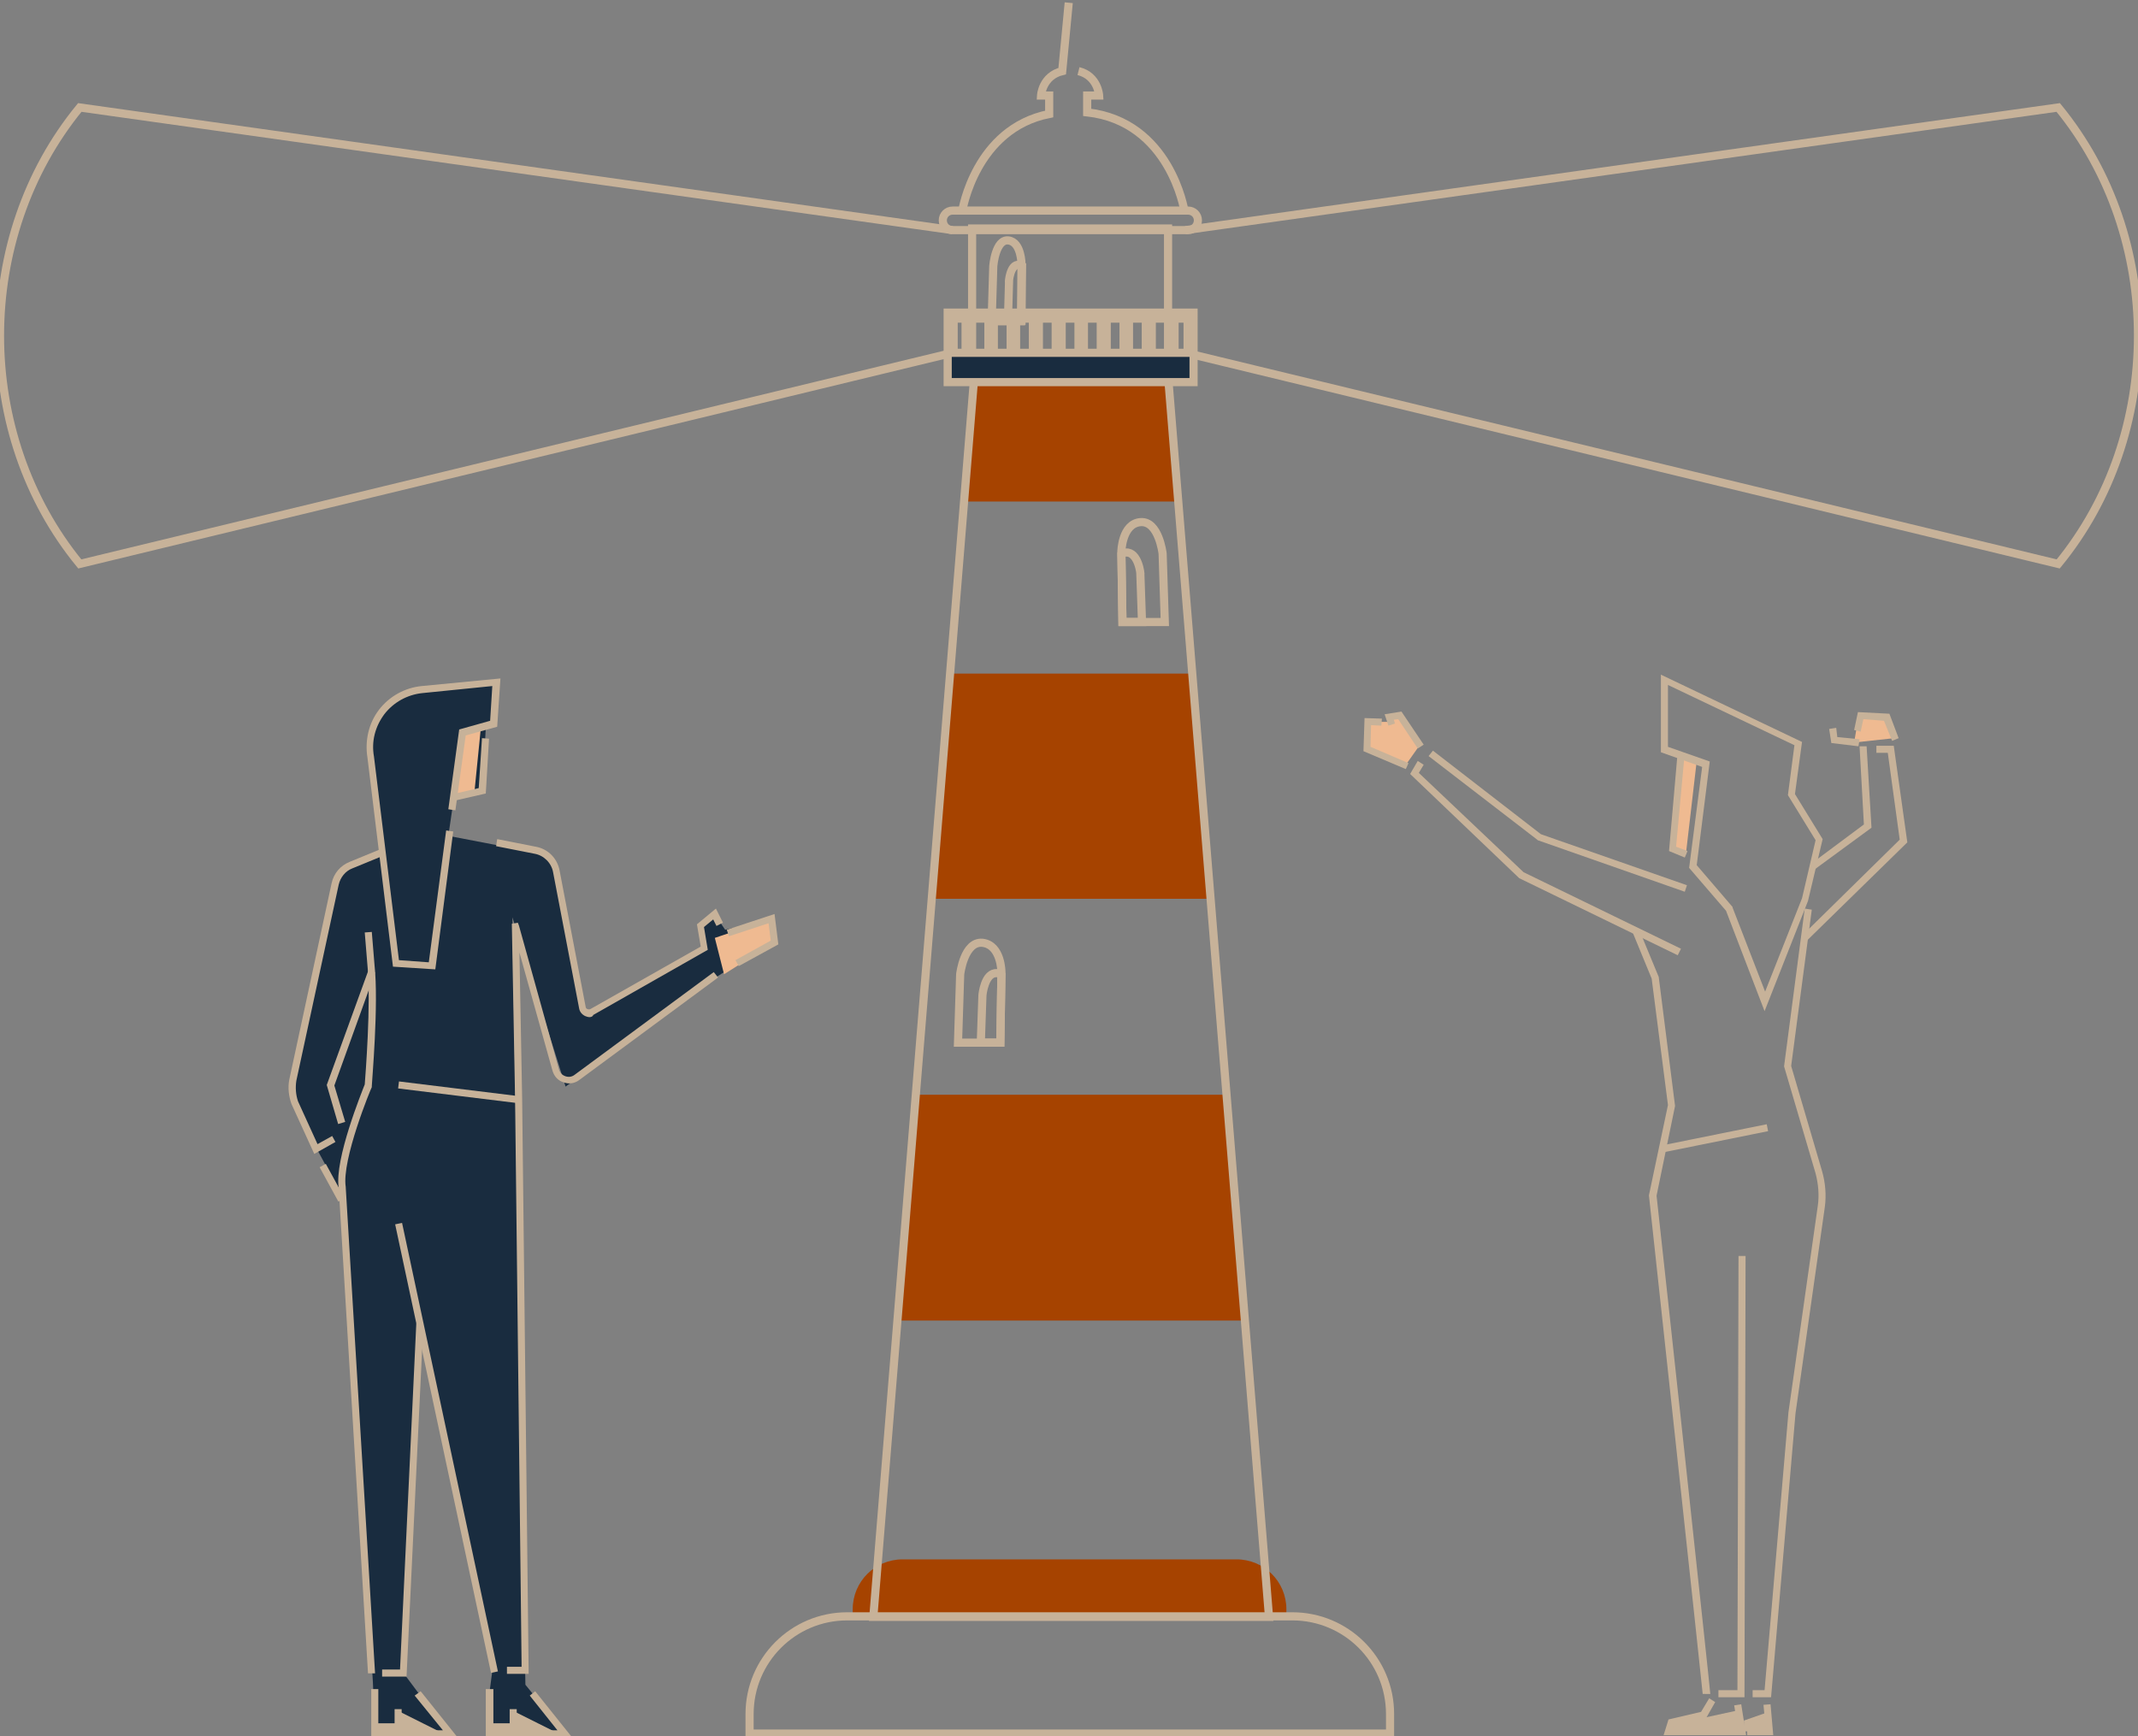 <svg xmlns="http://www.w3.org/2000/svg" xmlns:xlink="http://www.w3.org/1999/xlink" id="&#xD1;&#xEB;&#xEE;&#xE9;_1" x="0px" y="0px" viewBox="0 0 393.9 319.9" style="enable-background:new 0 0 393.9 319.9;" xml:space="preserve"><rect x="0" y="0" width="393.9" height="319.9" fill="#808080" stroke="none"/><style type="text/css">	.st0{fill:none;stroke:#C7B299;stroke-width:1.5;stroke-miterlimit:10;}	.st1{fill:#A64300;}	.st2{fill:#192C3F;stroke:#C7B299;stroke-width:1.5;stroke-miterlimit:10;}	.st3{fill:#192C3F;}	.st4{fill:#EFBA91;}	.st5{fill:#C7B299;}	.st6{fill:#FFFFFF;}</style><path class="st0" d="M175.5,42.4L14.7,19.8l0,0c-19.6,23.9-19.6,60.2,0,84.1l0,0L175.5,65"></path><path class="st0" d="M218.4,42.4l160.8-22.6l0,0c19.6,23.9,19.6,60.2,0,84.1l0,0L218.4,65"></path><g>	<g>		<g>			<g>				<polygon class="st1" points="175.1,124.1 171.7,165.6 223.1,165.6 219.7,124.1     "></polygon>			</g>		</g>		<g>			<g>				<polygon class="st1" points="229.4,243.3 226,201.7 168.7,201.7 165.4,243.3     "></polygon>			</g>		</g>		<g>			<g>				<polygon class="st1" points="199.2,69.3 195.6,69.3 179.5,69.3 177.6,92.4 217.1,92.4 215.2,69.3     "></polygon>			</g>		</g>	</g>	<g>		<g>			<path class="st1" d="M237.1,298.4h-80v-1.9c0-5.1,4.1-9.2,9.2-9.2h61.5c5.1,0,9.2,4.1,9.2,9.2V298.4z"></path>		</g>	</g>	<g>		<g>			<rect x="179.1" y="42.1" class="st0" width="36.1" height="27.3"></rect>		</g>	</g>	<g>		<g>			<g>				<path class="st0" d="M188.1,59.2h-5.4l0.3-10.2c0,0,0.4-5,2.8-4.7c2.4,0.3,2.4,4.4,2.4,4.4L188.1,59.2z"></path>			</g>		</g>		<g>			<g>				<path class="st0" d="M187.7,48.8c0.2,0,0.4,0.1,0.6,0.2l-0.1,10.1h-2.5l0.2-7.1C185.8,52.1,186.1,48.6,187.7,48.8z"></path>			</g>		</g>	</g>	<g>		<g>			<polygon class="st0" points="215.2,69.3 199.2,69.3 195.6,69.3 179.5,69.3 160.9,297.9 192.3,297.9 202.5,297.9 233.8,297.9        "></polygon>		</g>	</g>	<path class="st0" d="M196.9,0.5l-1.2,12.6c-3.7,0.9-3.9,4.5-3.9,4.5h1.5v3.1V21c-13.6,2.7-16,17.8-16,17.8"></path>	<path class="st0" d="M218.2,38.8c0,0-2.6-16.4-17.9-18.1v0v-3.1h2.2c0,0-0.2-3.6-3.8-4.5"></path>	<g>		<g>			<g>				<path class="st0" d="M206.8,114.6h7.8l-0.4-12.6c0,0-0.7-6.1-4.1-5.8s-3.5,5.4-3.5,5.4L206.8,114.6z"></path>			</g>		</g>		<g>			<g>				<path class="st0" d="M207.4,101.8c-0.3,0-0.6,0.1-0.8,0.3l0.2,12.5h3.6l-0.3-8.7C210.2,105.8,209.7,101.6,207.4,101.8z"></path>			</g>		</g>	</g>	<path class="st2" d="M174.6,57.6v12.8h45.3V57.6H174.6z M218.8,65h-2.4v-6.3h2.4V65z M211.1,65h-3.1v-6.3h3.1V65z M212.2,58.7h3.1  V65h-3.1V58.7z M207,65h-3.1v-6.3h3.1V65z M202.8,65h-3.1v-6.3h3.1V65z M198.7,65h-3.1v-6.3h3.1V65z M194.5,65h-3.1v-6.3h3.1V65z   M190.3,65h-3.1v-6.3h3.1V65z M186.2,65h-3.1v-6.3h3.1V65z M182,65H179v-6.3h3.1V65z M177.9,58.7V65h-2.2v-6.3H177.9z"></path>	<g>		<g>			<path class="st0" d="M218.9,42.4h-43.4c-1,0-1.8-0.8-1.8-1.8l0,0c0-1,0.8-1.8,1.8-1.8h43.4c1,0,1.8,0.8,1.8,1.8l0,0    C220.7,41.6,219.9,42.4,218.9,42.4z"></path>		</g>	</g>	<g>		<g>			<path class="st0" d="M256.1,319.4h-118v-3.6c0-9.9,8-18,18-18h82c9.9,0,18,8,18,18V319.4z"></path>		</g>	</g>	<g>		<g>			<g>				<path class="st0" d="M184.3,192.1h-7.8l0.4-12.6c0,0,0.7-6.1,4.1-5.8c3.5,0.4,3.5,5.4,3.5,5.4L184.3,192.1z"></path>			</g>		</g>		<g>			<g>				<path class="st0" d="M183.7,179.3c0.3,0,0.6,0.1,0.8,0.3l-0.2,12.5h-3.6l0.3-8.7C181,183.3,181.4,179.1,183.7,179.3z"></path>			</g>		</g>	</g></g><g>	<path class="st3" d="M69.1,319.4l-0.4-9.5l-5.5-89.3l-5.2-9.6l-4.1-9.7v-1.4l8-37.8c0.2-1.2,1-2.1,2.1-2.6l6.4-2.8L68.2,136  l2.3-4.9l3.8-3.1l5-1.2l12.2-1.2l-0.5,7.7l-1.5,0.7l-0.6,11.7l-5.3,1.5l-1,6.8l17.7,3.4l2,2.3l4.9,25.9c0.2,0.9,1.3,1.4,2.1,0.9  l20.5-11.7l-0.4-4.7l2.3-1.6l1.9,2.8l6.8-1.5l0.6,4.4l-11,7.1l-25.8,18.9L94.4,169l2.4,141.4l7.3,9c0,0-13.9,0.8-13.9,0  c0-0.8,0-7.7,0-7.7l0.6-4.6l-13.7-64.3l-2.8,65.4l8.6,11.5L69.1,319.4z"></path>	<polygon class="st4" points="133.4,179.5 142.7,173.6 142.4,169.2 131.7,172.8  "></polygon>	<polygon class="st5" points="69.1,317.5 73.5,317.5 73.5,315.3 81.7,319.4 69.1,319.4  "></polygon>	<polygon class="st5" points="90.2,317.5 94.7,317.5 94.7,315.3 102.9,319.4 90.2,319.4  "></polygon>	<polygon class="st4" points="88.6,134 87.4,146 83.6,147.2 85.2,135.1  "></polygon>	<g>		<path class="st5" d="M97.4,308.4h-4v-1.3h2.7l-1.2-104.5l-0.6-32.4l1.1-0.2l0.2,0.5l7.4,26.6c0.2,0.6,0.6,1,1.2,1.2   c0.6,0.2,1.2,0.1,1.7-0.3l25.6-18.9l0.8,1l-25.6,18.9c-0.8,0.6-1.9,0.8-2.9,0.4c-1-0.3-1.7-1.1-2-2.1l-6.1-21.8l0.5,26.8   L97.4,308.4z"></path>	</g>	<g>		<path class="st5" d="M108.6,187.4c-0.3,0-0.5-0.1-0.8-0.2c-0.6-0.3-1-0.8-1.1-1.4l-4.8-25.1c-0.3-1.7-1.7-3.1-3.4-3.4l-7.1-1.4   l0.2-1.3l7.1,1.4c2.3,0.4,4,2.2,4.4,4.4l4.8,25.1c0,0.2,0.2,0.4,0.3,0.4c0.2,0.1,0.4,0.1,0.6,0l20.3-11.5l-0.7-4.1l3.5-2.9   l1.3,2.6l-1.2,0.6l-0.6-1.2l-1.7,1.4l0.7,4.2l-21.1,12C109.2,187.3,108.9,187.4,108.6,187.4z"></path>	</g>	<g>		<path class="st5" d="M57.9,212.6l-4.2-9.2c-0.5-1.4-0.7-3-0.4-4.5l7.8-36.2c0.4-1.8,1.6-3.2,3.3-3.9l5.6-2.3l0.5,1.2l-5.6,2.3   c-1.3,0.5-2.2,1.7-2.5,3l-7.8,36.1c-0.2,1.3-0.1,2.6,0.3,3.8l3.6,7.9l2.7-1.5l0.6,1.1L57.9,212.6z"></path>	</g>	<g>		<path class="st5" d="M67.8,308.3l-5.4-89.5c-0.8-5.2,4.3-17.7,4.8-19c0.1-1.3,1.2-15.1,0.5-21.9l-0.5-6.1l1.3-0.1l0.5,6.1   c0.8,7.2-0.5,21.7-0.5,22.3l0,0.1l0,0.1c-0.1,0.1-5.6,13.4-4.8,18.4l0,0.1l5.4,89.5L67.8,308.3z"></path>	</g>	<g>		<polygon class="st5" points="74.9,308.9 70.4,308.9 70.4,307.6 73.7,307.6 76.7,243.8 78,243.8   "></polygon>	</g>	<g>		<path class="st5" d="M80.2,178.6l-7.8-0.5l-4.7-38.5c-0.5-3.1,0.2-6.3,2.1-8.8c1.9-2.5,4.8-4.1,7.9-4.4l14.5-1.4l-0.6,8.9   l-5.8,1.6l-1.9,13.8l-1.3-0.2l2-14.7l5.7-1.6l0.4-6.4l-12.9,1.3c-2.8,0.3-5.3,1.7-7,3.9c-1.7,2.3-2.4,5-1.9,7.8l0,0l4.6,37.5   l5.5,0.4l3.2-24.3l1.3,0.2L80.2,178.6z"></path>	</g>	<g>		<polygon class="st5" points="83.8,147.5 83.5,146.3 88.2,145.2 88.8,136 90.1,136.1 89.5,146.2   "></polygon>	</g>	<g>		<polygon class="st5" points="136.1,178 135.5,176.9 142,173.3 141.6,170.1 134.3,172.5 133.9,171.3 142.7,168.4 143.4,174   "></polygon>	</g>	<g>		<polygon class="st5" points="105.4,320.1 89.5,320.1 89.5,311.2 90.9,311.2 90.9,318.8 102.7,318.8 97.6,312.4 98.6,311.6   "></polygon>	</g>	<g>		<rect x="93.9" y="314.9" class="st5" width="1.3" height="4.5"></rect>	</g>	<g>		<polygon class="st5" points="84.3,320.1 68.4,320.1 68.4,311.2 69.7,311.2 69.7,318.8 81.6,318.8 76.4,312.4 77.5,311.6   "></polygon>	</g>	<g>		<rect x="72.7" y="314.9" class="st5" width="1.3" height="4.5"></rect>	</g>	<g>					<rect x="81.6" y="224.5" transform="matrix(0.978 -0.209 0.209 0.978 -53.923 23.072)" class="st5" width="1.3" height="84.5"></rect>	</g>	<g>					<rect x="83.8" y="190.1" transform="matrix(0.122 -0.993 0.993 0.122 -125.645 260.559)" class="st5" width="1.3" height="22.4"></rect>	</g>	<g>		<polygon class="st5" points="62.3,207.1 60.2,199.9 67.9,178.7 69.1,179.2 61.6,200 63.6,206.7   "></polygon>	</g>	<g>					<rect x="60.6" y="214.2" transform="matrix(0.878 -0.479 0.479 0.878 -96.922 56.017)" class="st5" width="1.3" height="7.2"></rect>	</g></g><g>	<polygon class="st5" points="307.4,317.9 320.3,315.1 320.9,319 307.9,319  "></polygon>	<polygon class="st5" points="321.3,317 325.3,315.6 326,319 321.3,319  "></polygon>	<polygon class="st4" points="308.2,156.4 309.8,138.8 312.6,140.2 310.6,157.4  "></polygon>	<polygon class="st4" points="258.8,141.2 261.7,137.1 257.9,131.8 255.9,132.1 256.5,133 252,133 251.9,138  "></polygon>	<path class="st4" d="M341.6,136.8c0,0,0.9-5.3,0.9-5.3l4.9,0.4l1.6,4.1L341.6,136.8z"></path>	<polygon class="st6" points="264.9,139.5 265.7,140.2 265.3,139.5  "></polygon>	<g>		<g>			<polygon class="st5" points="332.9,173.3 332,172.4 350,154.7 347.8,138.7 345.7,138.7 345.7,137.4 348.9,137.4 351.4,155.2        "></polygon>		</g>		<g>			<polygon class="st5" points="334.3,160.2 333.6,159.2 343.4,151.9 342.6,137.5 343.9,137.5 344.8,152.5    "></polygon>		</g>		<g>			<polygon class="st5" points="309.1,176 279.9,161.8 259.8,142.6 261.2,140.2 262.3,140.9 261.4,142.4 280.7,160.7 309.7,174.8        "></polygon>		</g>		<g>			<path class="st5" d="M313.7,312.1c-0.1-1.4-9.8-90.9-9.9-91.8l0-0.1l3.5-16.6l-3-23.3l-3.5-8.5l1.2-0.5l3.6,8.7l3,23.7l0,0.1    l-3.4,16.5c1.1,9.8,9.9,91.1,9.9,91.8L313.7,312.1l0.6,0L313.7,312.1z"></path>		</g>		<g>			<polygon class="st5" points="310.4,164.3 283.3,154.8 283.2,154.7 263.2,139.3 264,138.3 283.9,153.7 310.8,163.1    "></polygon>		</g>		<g>			<polygon class="st5" points="310.4,158 307.5,156.8 309,139.6 310.3,139.7 308.8,156 310.9,156.8    "></polygon>		</g>		<g>			<path class="st5" d="M325.1,186.3l-7.1-18.5l-6.8-7.9l2.4-18.6l-7.6-2.7v-14.3l26,12.4l-1.3,9.6l5.1,8.3l-2.7,11.4L325.1,186.3z     M312.6,159.4l6.6,7.7l0,0.1l6,15.5l6.8-17.2l2.5-10.7l-5.1-8.3l1.2-9.2l-23.3-11.1v11.4l7.7,2.7L312.6,159.4z"></path>		</g>		<g>			<path class="st5" d="M326.3,312.7h-3.4v-1.3h2.2l4.4-51.2l5.4-38c0.3-2,0.1-4.1-0.4-6l-5.8-19.7l0-0.1l3.8-29l1.3,0.2l-3.8,28.8    l5.7,19.4c0.6,2.1,0.8,4.4,0.5,6.6l-5.4,38L326.3,312.7z"></path>		</g>		<g>			<polygon class="st5" points="321.4,312.7 316.6,312.7 316.6,311.4 320.1,311.4 320.3,231.4 321.6,231.4    "></polygon>		</g>		<g>							<rect x="306" y="209.1" transform="matrix(0.98 -0.198 0.198 0.98 -35.288 66.745)" class="st5" width="19.9" height="1.3"></rect>		</g>		<g>			<polygon class="st5" points="261.2,137.9 257.6,132.5 256.8,132.6 257,133.3 255.8,133.7 255.1,131.6 258.2,131.1 262.3,137.2        "></polygon>		</g>		<g>			<polygon class="st5" points="259,141.7 251.2,138.4 251.4,132.3 254.6,132.4 254.5,133.7 252.6,133.6 252.5,137.6 259.5,140.6        "></polygon>		</g>		<g>			<polygon class="st5" points="342.4,137.5 337.4,136.9 337,134.3 338.3,134.1 338.5,135.8 342.6,136.2    "></polygon>		</g>		<g>			<polygon class="st5" points="348.6,136.5 347.1,132.8 343.3,132.5 342.8,134.8 341.6,134.5 342.3,131.2 348.1,131.5 349.8,136        "></polygon>		</g>	</g>	<g>		<polygon class="st5" points="326.7,319.7 321.9,319.7 321.9,318.4 325.3,318.4 324.9,314.1 326.2,314   "></polygon>	</g>	<g>		<polygon class="st5" points="321.7,319.7 306.5,319.7 307.4,316.8 313.4,315.4 314.9,312.9 316,313.6 314.3,316.6 308.4,317.9    308.2,318.4 320.2,318.4 319.5,314.2 320.8,314   "></polygon>	</g></g></svg>